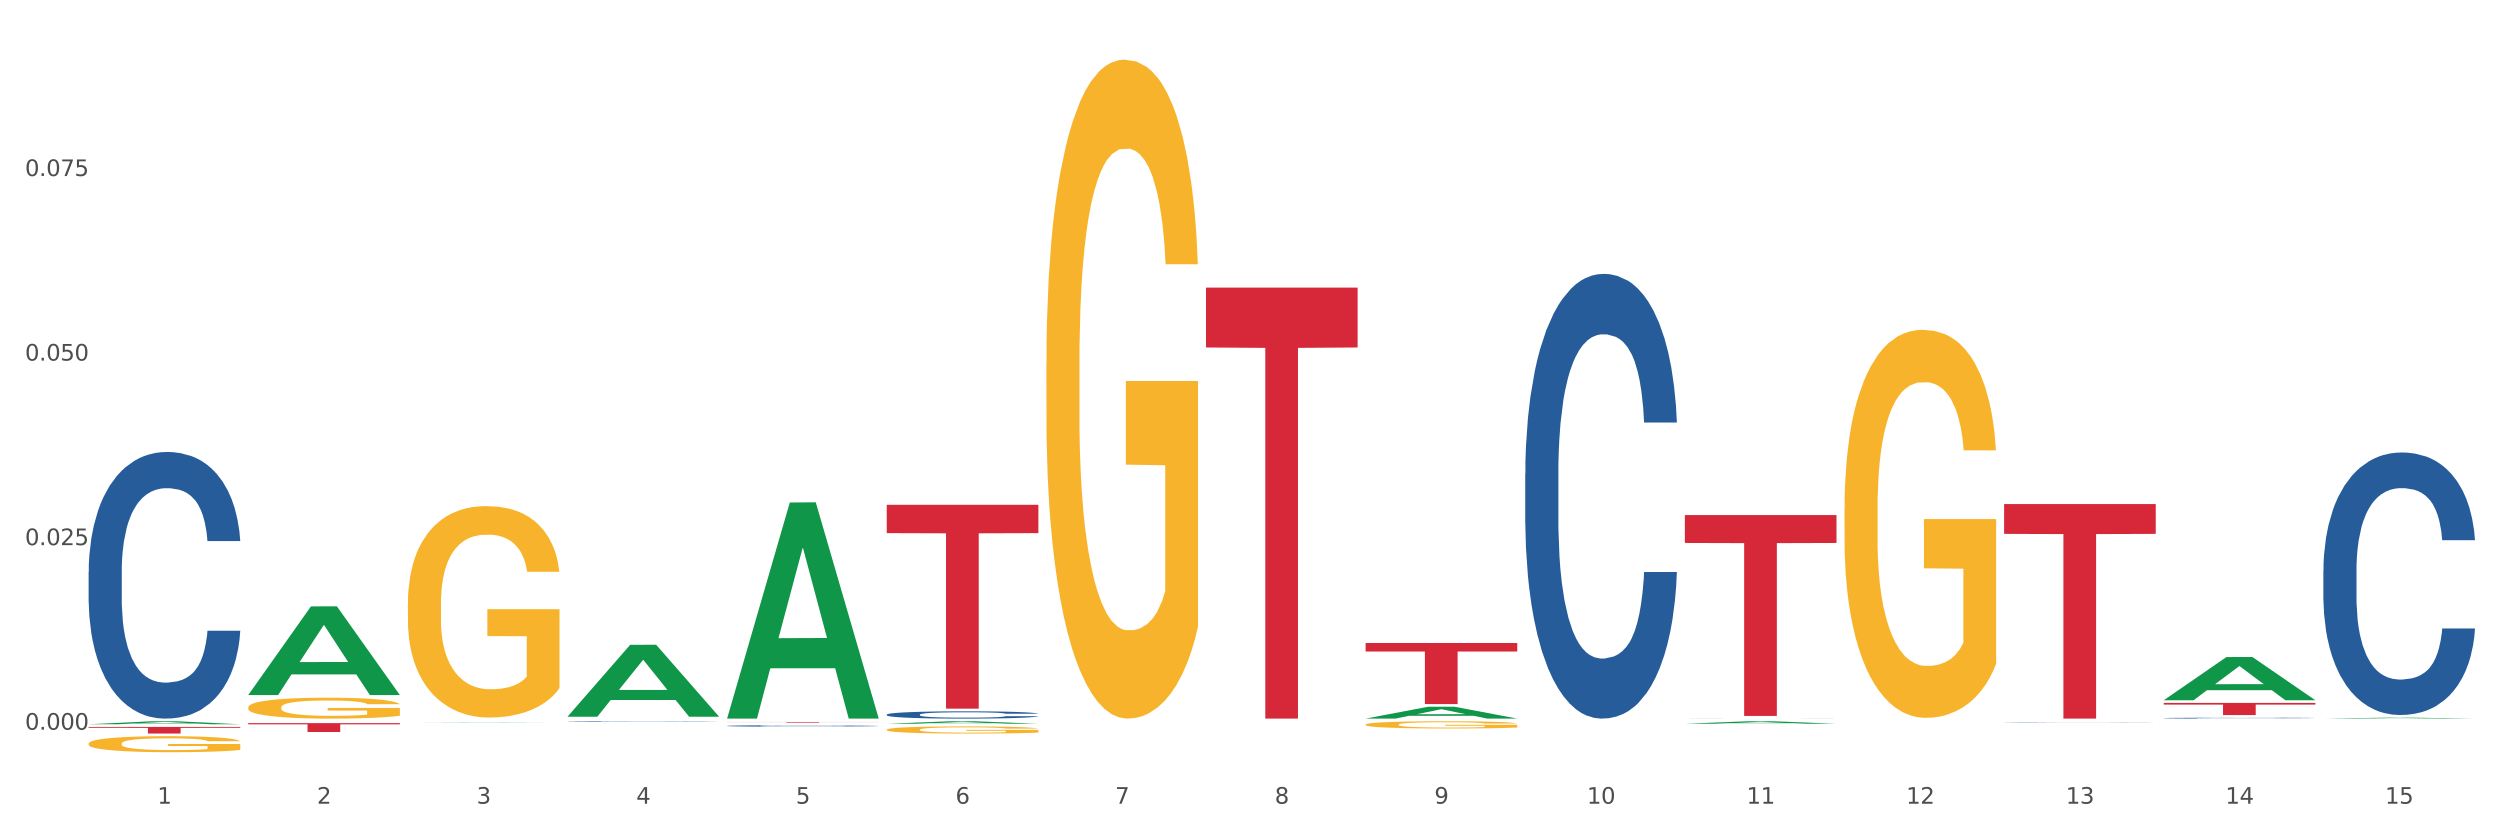 <?xml version="1.0" encoding="utf-8" standalone="no"?>
<!DOCTYPE svg PUBLIC "-//W3C//DTD SVG 1.1//EN"
  "http://www.w3.org/Graphics/SVG/1.1/DTD/svg11.dtd">
<svg xmlns:xlink="http://www.w3.org/1999/xlink" width="1080pt" height="360pt" viewBox="0 0 1080 360" xmlns="http://www.w3.org/2000/svg" version="1.1">
 <rect x="0" y="0" width="1080" height="360" fill="#333333" stroke="none"/>
 <defs>
  <style type="text/css">*{stroke-linejoin: round; stroke-linecap: butt}</style>
 </defs>
 <g id="figure_1">
  <g id="patch_1">
   <path d="M 0 360 
L 1080 360 
L 1080 0 
L 0 0 
z
" style="fill: #ffffff; stroke: #ffffff; stroke-linejoin: miter"/>
  </g>
  <g id="axes_1">
   <g id="matplotlib.axis_1">
    <g id="xtick_1">
     <g id="text_1">
      <!-- 1 -->
      <g style="fill: #4d4d4d" transform="translate(67.984 347.204) scale(0.096 -0.096)">
       <defs>
        <path id="DejaVuSans-31" d="M 794 531 
L 1825 531 
L 1825 4091 
L 703 3866 
L 703 4441 
L 1819 4666 
L 2450 4666 
L 2450 531 
L 3481 531 
L 3481 0 
L 794 0 
L 794 531 
z
" transform="scale(0.016)"/>
       </defs>
       <use xlink:href="#DejaVuSans-31"/>
      </g>
     </g>
    </g>
    <g id="xtick_2">
     <g id="text_2">
      <!-- 2 -->
      <g style="fill: #4d4d4d" transform="translate(136.942 347.204) scale(0.096 -0.096)">
       <defs>
        <path id="DejaVuSans-32" d="M 1228 531 
L 3431 531 
L 3431 0 
L 469 0 
L 469 531 
Q 828 903 1448 1529 
Q 2069 2156 2228 2338 
Q 2531 2678 2651 2914 
Q 2772 3150 2772 3378 
Q 2772 3750 2511 3984 
Q 2250 4219 1831 4219 
Q 1534 4219 1204 4116 
Q 875 4013 500 3803 
L 500 4441 
Q 881 4594 1212 4672 
Q 1544 4750 1819 4750 
Q 2544 4750 2975 4387 
Q 3406 4025 3406 3419 
Q 3406 3131 3298 2873 
Q 3191 2616 2906 2266 
Q 2828 2175 2409 1742 
Q 1991 1309 1228 531 
z
" transform="scale(0.016)"/>
       </defs>
       <use xlink:href="#DejaVuSans-32"/>
      </g>
     </g>
    </g>
    <g id="xtick_3">
     <g id="text_3">
      <!-- 3 -->
      <g style="fill: #4d4d4d" transform="translate(205.899 347.204) scale(0.096 -0.096)">
       <defs>
        <path id="DejaVuSans-33" d="M 2597 2516 
Q 3050 2419 3304 2112 
Q 3559 1806 3559 1356 
Q 3559 666 3084 287 
Q 2609 -91 1734 -91 
Q 1441 -91 1130 -33 
Q 819 25 488 141 
L 488 750 
Q 750 597 1062 519 
Q 1375 441 1716 441 
Q 2309 441 2620 675 
Q 2931 909 2931 1356 
Q 2931 1769 2642 2001 
Q 2353 2234 1838 2234 
L 1294 2234 
L 1294 2753 
L 1863 2753 
Q 2328 2753 2575 2939 
Q 2822 3125 2822 3475 
Q 2822 3834 2567 4026 
Q 2313 4219 1838 4219 
Q 1578 4219 1281 4162 
Q 984 4106 628 3988 
L 628 4550 
Q 988 4650 1302 4700 
Q 1616 4750 1894 4750 
Q 2613 4750 3031 4423 
Q 3450 4097 3450 3541 
Q 3450 3153 3228 2886 
Q 3006 2619 2597 2516 
z
" transform="scale(0.016)"/>
       </defs>
       <use xlink:href="#DejaVuSans-33"/>
      </g>
     </g>
    </g>
    <g id="xtick_4">
     <g id="text_4">
      <!-- 4 -->
      <g style="fill: #4d4d4d" transform="translate(274.857 347.204) scale(0.096 -0.096)">
       <defs>
        <path id="DejaVuSans-34" d="M 2419 4116 
L 825 1625 
L 2419 1625 
L 2419 4116 
z
M 2253 4666 
L 3047 4666 
L 3047 1625 
L 3713 1625 
L 3713 1100 
L 3047 1100 
L 3047 0 
L 2419 0 
L 2419 1100 
L 313 1100 
L 313 1709 
L 2253 4666 
z
" transform="scale(0.016)"/>
       </defs>
       <use xlink:href="#DejaVuSans-34"/>
      </g>
     </g>
    </g>
    <g id="xtick_5">
     <g id="text_5">
      <!-- 5 -->
      <g style="fill: #4d4d4d" transform="translate(343.815 347.204) scale(0.096 -0.096)">
       <defs>
        <path id="DejaVuSans-35" d="M 691 4666 
L 3169 4666 
L 3169 4134 
L 1269 4134 
L 1269 2991 
Q 1406 3038 1543 3061 
Q 1681 3084 1819 3084 
Q 2600 3084 3056 2656 
Q 3513 2228 3513 1497 
Q 3513 744 3044 326 
Q 2575 -91 1722 -91 
Q 1428 -91 1123 -41 
Q 819 9 494 109 
L 494 744 
Q 775 591 1075 516 
Q 1375 441 1709 441 
Q 2250 441 2565 725 
Q 2881 1009 2881 1497 
Q 2881 1984 2565 2268 
Q 2250 2553 1709 2553 
Q 1456 2553 1204 2497 
Q 953 2441 691 2322 
L 691 4666 
z
" transform="scale(0.016)"/>
       </defs>
       <use xlink:href="#DejaVuSans-35"/>
      </g>
     </g>
    </g>
    <g id="xtick_6">
     <g id="text_6">
      <!-- 6 -->
      <g style="fill: #4d4d4d" transform="translate(412.772 347.204) scale(0.096 -0.096)">
       <defs>
        <path id="DejaVuSans-36" d="M 2113 2584 
Q 1688 2584 1439 2293 
Q 1191 2003 1191 1497 
Q 1191 994 1439 701 
Q 1688 409 2113 409 
Q 2538 409 2786 701 
Q 3034 994 3034 1497 
Q 3034 2003 2786 2293 
Q 2538 2584 2113 2584 
z
M 3366 4563 
L 3366 3988 
Q 3128 4100 2886 4159 
Q 2644 4219 2406 4219 
Q 1781 4219 1451 3797 
Q 1122 3375 1075 2522 
Q 1259 2794 1537 2939 
Q 1816 3084 2150 3084 
Q 2853 3084 3261 2657 
Q 3669 2231 3669 1497 
Q 3669 778 3244 343 
Q 2819 -91 2113 -91 
Q 1303 -91 875 529 
Q 447 1150 447 2328 
Q 447 3434 972 4092 
Q 1497 4750 2381 4750 
Q 2619 4750 2861 4703 
Q 3103 4656 3366 4563 
z
" transform="scale(0.016)"/>
       </defs>
       <use xlink:href="#DejaVuSans-36"/>
      </g>
     </g>
    </g>
    <g id="xtick_7">
     <g id="text_7">
      <!-- 7 -->
      <g style="fill: #4d4d4d" transform="translate(481.73 347.204) scale(0.096 -0.096)">
       <defs>
        <path id="DejaVuSans-37" d="M 525 4666 
L 3525 4666 
L 3525 4397 
L 1831 0 
L 1172 0 
L 2766 4134 
L 525 4134 
L 525 4666 
z
" transform="scale(0.016)"/>
       </defs>
       <use xlink:href="#DejaVuSans-37"/>
      </g>
     </g>
    </g>
    <g id="xtick_8">
     <g id="text_8">
      <!-- 8 -->
      <g style="fill: #4d4d4d" transform="translate(550.688 347.204) scale(0.096 -0.096)">
       <defs>
        <path id="DejaVuSans-38" d="M 2034 2216 
Q 1584 2216 1326 1975 
Q 1069 1734 1069 1313 
Q 1069 891 1326 650 
Q 1584 409 2034 409 
Q 2484 409 2743 651 
Q 3003 894 3003 1313 
Q 3003 1734 2745 1975 
Q 2488 2216 2034 2216 
z
M 1403 2484 
Q 997 2584 770 2862 
Q 544 3141 544 3541 
Q 544 4100 942 4425 
Q 1341 4750 2034 4750 
Q 2731 4750 3128 4425 
Q 3525 4100 3525 3541 
Q 3525 3141 3298 2862 
Q 3072 2584 2669 2484 
Q 3125 2378 3379 2068 
Q 3634 1759 3634 1313 
Q 3634 634 3220 271 
Q 2806 -91 2034 -91 
Q 1263 -91 848 271 
Q 434 634 434 1313 
Q 434 1759 690 2068 
Q 947 2378 1403 2484 
z
M 1172 3481 
Q 1172 3119 1398 2916 
Q 1625 2713 2034 2713 
Q 2441 2713 2670 2916 
Q 2900 3119 2900 3481 
Q 2900 3844 2670 4047 
Q 2441 4250 2034 4250 
Q 1625 4250 1398 4047 
Q 1172 3844 1172 3481 
z
" transform="scale(0.016)"/>
       </defs>
       <use xlink:href="#DejaVuSans-38"/>
      </g>
     </g>
    </g>
    <g id="xtick_9">
     <g id="text_9">
      <!-- 9 -->
      <g style="fill: #4d4d4d" transform="translate(619.645 347.204) scale(0.096 -0.096)">
       <defs>
        <path id="DejaVuSans-39" d="M 703 97 
L 703 672 
Q 941 559 1184 500 
Q 1428 441 1663 441 
Q 2288 441 2617 861 
Q 2947 1281 2994 2138 
Q 2813 1869 2534 1725 
Q 2256 1581 1919 1581 
Q 1219 1581 811 2004 
Q 403 2428 403 3163 
Q 403 3881 828 4315 
Q 1253 4750 1959 4750 
Q 2769 4750 3195 4129 
Q 3622 3509 3622 2328 
Q 3622 1225 3098 567 
Q 2575 -91 1691 -91 
Q 1453 -91 1209 -44 
Q 966 3 703 97 
z
M 1959 2075 
Q 2384 2075 2632 2365 
Q 2881 2656 2881 3163 
Q 2881 3666 2632 3958 
Q 2384 4250 1959 4250 
Q 1534 4250 1286 3958 
Q 1038 3666 1038 3163 
Q 1038 2656 1286 2365 
Q 1534 2075 1959 2075 
z
" transform="scale(0.016)"/>
       </defs>
       <use xlink:href="#DejaVuSans-39"/>
      </g>
     </g>
    </g>
    <g id="xtick_10">
     <g id="text_10">
      <!-- 10 -->
      <g style="fill: #4d4d4d" transform="translate(685.549 347.204) scale(0.096 -0.096)">
       <defs>
        <path id="DejaVuSans-30" d="M 2034 4250 
Q 1547 4250 1301 3770 
Q 1056 3291 1056 2328 
Q 1056 1369 1301 889 
Q 1547 409 2034 409 
Q 2525 409 2770 889 
Q 3016 1369 3016 2328 
Q 3016 3291 2770 3770 
Q 2525 4250 2034 4250 
z
M 2034 4750 
Q 2819 4750 3233 4129 
Q 3647 3509 3647 2328 
Q 3647 1150 3233 529 
Q 2819 -91 2034 -91 
Q 1250 -91 836 529 
Q 422 1150 422 2328 
Q 422 3509 836 4129 
Q 1250 4750 2034 4750 
z
" transform="scale(0.016)"/>
       </defs>
       <use xlink:href="#DejaVuSans-31"/>
       <use xlink:href="#DejaVuSans-30" transform="translate(63.623 0)"/>
      </g>
     </g>
    </g>
    <g id="xtick_11">
     <g id="text_11">
      <!-- 11 -->
      <g style="fill: #4d4d4d" transform="translate(754.506 347.204) scale(0.096 -0.096)">
       <use xlink:href="#DejaVuSans-31"/>
       <use xlink:href="#DejaVuSans-31" transform="translate(63.623 0)"/>
      </g>
     </g>
    </g>
    <g id="xtick_12">
     <g id="text_12">
      <!-- 12 -->
      <g style="fill: #4d4d4d" transform="translate(823.464 347.204) scale(0.096 -0.096)">
       <use xlink:href="#DejaVuSans-31"/>
       <use xlink:href="#DejaVuSans-32" transform="translate(63.623 0)"/>
      </g>
     </g>
    </g>
    <g id="xtick_13">
     <g id="text_13">
      <!-- 13 -->
      <g style="fill: #4d4d4d" transform="translate(892.422 347.204) scale(0.096 -0.096)">
       <use xlink:href="#DejaVuSans-31"/>
       <use xlink:href="#DejaVuSans-33" transform="translate(63.623 0)"/>
      </g>
     </g>
    </g>
    <g id="xtick_14">
     <g id="text_14">
      <!-- 14 -->
      <g style="fill: #4d4d4d" transform="translate(961.379 347.204) scale(0.096 -0.096)">
       <use xlink:href="#DejaVuSans-31"/>
       <use xlink:href="#DejaVuSans-34" transform="translate(63.623 0)"/>
      </g>
     </g>
    </g>
    <g id="xtick_15">
     <g id="text_15">
      <!-- 15 -->
      <g style="fill: #4d4d4d" transform="translate(1030.337 347.204) scale(0.096 -0.096)">
       <use xlink:href="#DejaVuSans-31"/>
       <use xlink:href="#DejaVuSans-35" transform="translate(63.623 0)"/>
      </g>
     </g>
    </g>
    <g id="xtick_16"/>
    <g id="xtick_17"/>
    <g id="xtick_18"/>
    <g id="xtick_19"/>
    <g id="xtick_20"/>
    <g id="xtick_21"/>
    <g id="xtick_22"/>
    <g id="xtick_23"/>
    <g id="xtick_24"/>
    <g id="xtick_25"/>
    <g id="xtick_26"/>
    <g id="xtick_27"/>
    <g id="xtick_28"/>
    <g id="xtick_29"/>
   </g>
   <g id="matplotlib.axis_2">
    <g id="ytick_1">
     <g id="text_16">
      <!-- 0.000 -->
      <g style="fill: #4d4d4d" transform="translate(10.8 315.234) scale(0.096 -0.096)">
       <defs>
        <path id="DejaVuSans-2e" d="M 684 794 
L 1344 794 
L 1344 0 
L 684 0 
L 684 794 
z
" transform="scale(0.016)"/>
       </defs>
       <use xlink:href="#DejaVuSans-30"/>
       <use xlink:href="#DejaVuSans-2e" transform="translate(63.623 0)"/>
       <use xlink:href="#DejaVuSans-30" transform="translate(95.41 0)"/>
       <use xlink:href="#DejaVuSans-30" transform="translate(159.033 0)"/>
       <use xlink:href="#DejaVuSans-30" transform="translate(222.656 0)"/>
      </g>
     </g>
    </g>
    <g id="ytick_2">
     <g id="text_17">
      <!-- 0.025 -->
      <g style="fill: #4d4d4d" transform="translate(10.8 235.505) scale(0.096 -0.096)">
       <use xlink:href="#DejaVuSans-30"/>
       <use xlink:href="#DejaVuSans-2e" transform="translate(63.623 0)"/>
       <use xlink:href="#DejaVuSans-30" transform="translate(95.41 0)"/>
       <use xlink:href="#DejaVuSans-32" transform="translate(159.033 0)"/>
       <use xlink:href="#DejaVuSans-35" transform="translate(222.656 0)"/>
      </g>
     </g>
    </g>
    <g id="ytick_3">
     <g id="text_18">
      <!-- 0.050 -->
      <g style="fill: #4d4d4d" transform="translate(10.8 155.777) scale(0.096 -0.096)">
       <use xlink:href="#DejaVuSans-30"/>
       <use xlink:href="#DejaVuSans-2e" transform="translate(63.623 0)"/>
       <use xlink:href="#DejaVuSans-30" transform="translate(95.41 0)"/>
       <use xlink:href="#DejaVuSans-35" transform="translate(159.033 0)"/>
       <use xlink:href="#DejaVuSans-30" transform="translate(222.656 0)"/>
      </g>
     </g>
    </g>
    <g id="ytick_4">
     <g id="text_19">
      <!-- 0.075 -->
      <g style="fill: #4d4d4d" transform="translate(10.8 76.048) scale(0.096 -0.096)">
       <use xlink:href="#DejaVuSans-30"/>
       <use xlink:href="#DejaVuSans-2e" transform="translate(63.623 0)"/>
       <use xlink:href="#DejaVuSans-30" transform="translate(95.41 0)"/>
       <use xlink:href="#DejaVuSans-37" transform="translate(159.033 0)"/>
       <use xlink:href="#DejaVuSans-35" transform="translate(222.656 0)"/>
      </g>
     </g>
    </g>
    <g id="ytick_5"/>
    <g id="ytick_6"/>
    <g id="ytick_7"/>
    <g id="ytick_8"/>
   </g>
   <g id="PolyCollection_1">
    <path d="M 38.283 312.877 
L 38.351 312.876 
L 65.365 311.588 
L 76.576 311.586 
L 103.793 312.88 
L 90.826 312.88 
L 84.95 312.579 
L 57.058 312.579 
L 56.855 312.584 
L 51.182 312.88 
L 38.283 312.88 
L 38.283 312.877 
L 60.57 312.399 
L 81.438 312.398 
L 71.105 311.862 
L 70.97 311.86 
L 70.835 311.863 
L 60.502 312.398 
L 60.57 312.399 
L 38.283 312.877 
z
" clip-path="url(#pda059c89fc)" style="fill: #109648"/>
    <path d="M 865.775 217.758 
L 931.285 217.758 
L 931.285 230.638 
L 905.515 230.725 
L 905.515 310.443 
L 891.389 310.443 
L 891.389 230.725 
L 865.775 230.638 
L 865.775 217.845 
L 865.775 217.758 
z
" clip-path="url(#pda059c89fc)" style="fill: #d62839"/>
    <path d="M 727.86 222.499 
L 793.369 222.499 
L 793.369 234.557 
L 767.6 234.639 
L 767.6 309.269 
L 753.474 309.269 
L 753.474 234.639 
L 727.86 234.557 
L 727.86 222.581 
L 727.86 222.499 
z
" clip-path="url(#pda059c89fc)" style="fill: #d62839"/>
    <path d="M 589.944 277.786 
L 655.454 277.786 
L 655.454 281.45 
L 629.685 281.475 
L 629.685 304.152 
L 615.558 304.152 
L 615.558 281.475 
L 589.944 281.45 
L 589.944 277.811 
L 589.944 277.786 
z
" clip-path="url(#pda059c89fc)" style="fill: #d62839"/>
    <path d="M 520.987 124.235 
L 586.496 124.235 
L 586.496 150.111 
L 560.727 150.286 
L 560.727 310.443 
L 546.601 310.443 
L 546.601 150.286 
L 520.987 150.111 
L 520.987 124.409 
L 520.987 124.235 
z
" clip-path="url(#pda059c89fc)" style="fill: #d62839"/>
    <path d="M 383.071 218.07 
L 448.581 218.07 
L 448.581 230.309 
L 422.812 230.392 
L 422.812 306.144 
L 408.685 306.144 
L 408.685 230.392 
L 383.071 230.309 
L 383.071 218.152 
L 383.071 218.07 
z
" clip-path="url(#pda059c89fc)" style="fill: #d62839"/>
    <path d="M 314.114 311.892 
L 379.623 311.892 
L 379.623 311.93 
L 353.854 311.93 
L 353.854 312.167 
L 339.728 312.167 
L 339.728 311.93 
L 314.114 311.93 
L 314.114 311.892 
L 314.114 311.892 
z
" clip-path="url(#pda059c89fc)" style="fill: #d62839"/>
    <path d="M 107.241 312.384 
L 172.75 312.384 
L 172.75 312.918 
L 146.981 312.921 
L 146.981 316.222 
L 132.855 316.222 
L 132.855 312.921 
L 107.241 312.918 
L 107.241 312.388 
L 107.241 312.384 
z
" clip-path="url(#pda059c89fc)" style="fill: #d62839"/>
    <path d="M 38.283 314.023 
L 103.793 314.023 
L 103.793 314.422 
L 78.024 314.425 
L 78.024 316.894 
L 63.897 316.894 
L 63.897 314.425 
L 38.283 314.422 
L 38.283 314.026 
L 38.283 314.023 
z
" clip-path="url(#pda059c89fc)" style="fill: #d62839"/>
    <path d="M 1003.69 246.428 
L 1003.768 246.324 
L 1003.768 243.424 
L 1004 239.488 
L 1004.852 232.238 
L 1005.936 226.749 
L 1007.794 220.328 
L 1008.801 217.635 
L 1010.117 214.632 
L 1012.828 209.764 
L 1015.925 205.621 
L 1018.093 203.343 
L 1019.719 201.893 
L 1023.359 199.303 
L 1025.449 198.164 
L 1027.618 197.232 
L 1029.476 196.611 
L 1032.573 195.886 
L 1035.051 195.575 
L 1037.916 195.471 
L 1040.317 195.575 
L 1043.492 195.989 
L 1048.138 197.232 
L 1049.919 197.957 
L 1052.319 199.2 
L 1054.797 200.857 
L 1056.81 202.514 
L 1059.133 204.896 
L 1061.534 208.003 
L 1063.857 211.939 
L 1065.483 215.564 
L 1066.8 219.396 
L 1067.961 224.056 
L 1068.813 229.131 
L 1069.2 233.378 
L 1055.029 233.378 
L 1054.642 229.546 
L 1053.868 225.403 
L 1053.094 222.607 
L 1052.242 220.328 
L 1050.925 217.739 
L 1049.764 216.082 
L 1047.828 214.114 
L 1046.047 212.871 
L 1044.576 212.146 
L 1042.795 211.525 
L 1039 210.903 
L 1036.29 210.903 
L 1034.587 211.11 
L 1032.496 211.628 
L 1030.715 212.353 
L 1028.624 213.596 
L 1026.998 214.942 
L 1025.372 216.703 
L 1024.443 217.946 
L 1023.049 220.224 
L 1022.12 222.089 
L 1020.881 225.299 
L 1020.184 227.578 
L 1018.945 233.481 
L 1018.403 237.831 
L 1018.171 240.835 
L 1018.016 244.149 
L 1018.016 260.306 
L 1018.48 267.556 
L 1018.867 270.663 
L 1019.487 274.184 
L 1020.648 278.741 
L 1022.352 283.195 
L 1024.133 286.405 
L 1025.604 288.373 
L 1026.998 289.823 
L 1028.392 290.963 
L 1030.095 291.998 
L 1031.489 292.62 
L 1033.58 293.241 
L 1036.058 293.552 
L 1037.994 293.552 
L 1041.943 293.034 
L 1043.724 292.516 
L 1045.428 291.791 
L 1047.286 290.652 
L 1048.757 289.409 
L 1049.609 288.477 
L 1051.003 286.509 
L 1052.087 284.438 
L 1053.016 282.056 
L 1053.636 279.984 
L 1054.333 276.877 
L 1054.875 273.356 
L 1055.029 271.491 
L 1069.2 271.491 
L 1068.89 275.22 
L 1068.348 278.845 
L 1067.264 283.713 
L 1066.412 286.509 
L 1065.096 289.927 
L 1063.702 292.827 
L 1061.766 296.037 
L 1059.985 298.42 
L 1058.127 300.491 
L 1056.114 302.355 
L 1052.474 304.944 
L 1051.158 305.669 
L 1048.37 306.912 
L 1046.202 307.637 
L 1043.027 308.362 
L 1039.775 308.777 
L 1036.368 308.88 
L 1033.348 308.673 
L 1030.018 308.052 
L 1027.927 307.43 
L 1025.604 306.498 
L 1022.894 305.048 
L 1020.339 303.287 
L 1017.938 301.216 
L 1015.693 298.834 
L 1013.602 296.141 
L 1010.892 291.688 
L 1008.878 287.338 
L 1007.407 283.298 
L 1006.4 279.881 
L 1005.394 275.531 
L 1004.852 272.527 
L 1004 265.277 
L 1003.69 258.545 
L 1003.69 246.428 
z
" clip-path="url(#pda059c89fc)" style="fill: #255c99"/>
    <path d="M 934.733 310.226 
L 934.81 310.226 
L 934.81 310.216 
L 935.042 310.202 
L 935.894 310.177 
L 936.978 310.158 
L 938.837 310.135 
L 939.843 310.126 
L 941.16 310.115 
L 943.87 310.099 
L 946.967 310.084 
L 949.135 310.076 
L 950.762 310.071 
L 954.401 310.062 
L 956.492 310.058 
L 958.66 310.055 
L 960.518 310.053 
L 963.616 310.05 
L 966.094 310.049 
L 968.959 310.049 
L 971.359 310.049 
L 974.534 310.051 
L 979.18 310.055 
L 980.961 310.058 
L 983.362 310.062 
L 985.839 310.068 
L 987.853 310.073 
L 990.176 310.082 
L 992.576 310.092 
L 994.899 310.106 
L 996.525 310.119 
L 997.842 310.132 
L 999.003 310.148 
L 999.855 310.166 
L 1000.242 310.181 
L 986.072 310.181 
L 985.685 310.167 
L 984.91 310.153 
L 984.136 310.143 
L 983.284 310.135 
L 981.968 310.126 
L 980.806 310.121 
L 978.87 310.114 
L 977.089 310.109 
L 975.618 310.107 
L 973.837 310.105 
L 970.043 310.103 
L 967.333 310.103 
L 965.629 310.103 
L 963.538 310.105 
L 961.757 310.108 
L 959.667 310.112 
L 958.04 310.117 
L 956.414 310.123 
L 955.485 310.127 
L 954.091 310.135 
L 953.162 310.141 
L 951.923 310.153 
L 951.226 310.161 
L 949.987 310.181 
L 949.445 310.196 
L 949.213 310.207 
L 949.058 310.218 
L 949.058 310.274 
L 949.523 310.299 
L 949.91 310.31 
L 950.529 310.323 
L 951.691 310.338 
L 953.394 310.354 
L 955.175 310.365 
L 956.647 310.372 
L 958.04 310.377 
L 959.434 310.381 
L 961.138 310.384 
L 962.532 310.387 
L 964.622 310.389 
L 967.1 310.39 
L 969.036 310.39 
L 972.985 310.388 
L 974.766 310.386 
L 976.47 310.384 
L 978.328 310.38 
L 979.8 310.375 
L 980.651 310.372 
L 982.045 310.365 
L 983.129 310.358 
L 984.058 310.35 
L 984.678 310.343 
L 985.375 310.332 
L 985.917 310.32 
L 986.072 310.313 
L 1000.242 310.313 
L 999.933 310.326 
L 999.391 310.339 
L 998.306 310.356 
L 997.455 310.365 
L 996.138 310.377 
L 994.744 310.387 
L 992.809 310.398 
L 991.028 310.407 
L 989.169 310.414 
L 987.156 310.42 
L 983.516 310.429 
L 982.2 310.432 
L 979.412 310.436 
L 977.244 310.439 
L 974.069 310.441 
L 970.817 310.443 
L 967.41 310.443 
L 964.39 310.442 
L 961.06 310.44 
L 958.97 310.438 
L 956.647 310.435 
L 953.936 310.43 
L 951.381 310.424 
L 948.981 310.416 
L 946.735 310.408 
L 944.644 310.399 
L 941.934 310.383 
L 939.921 310.368 
L 938.449 310.354 
L 937.443 310.342 
L 936.436 310.327 
L 935.894 310.317 
L 935.042 310.292 
L 934.733 310.268 
L 934.733 310.226 
z
" clip-path="url(#pda059c89fc)" style="fill: #255c99"/>
    <path d="M 865.775 312.236 
L 865.852 312.236 
L 865.852 312.232 
L 866.085 312.227 
L 866.936 312.217 
L 868.021 312.21 
L 869.879 312.201 
L 870.886 312.198 
L 872.202 312.194 
L 874.912 312.187 
L 878.01 312.182 
L 880.178 312.179 
L 881.804 312.177 
L 885.443 312.173 
L 887.534 312.172 
L 889.702 312.171 
L 891.561 312.17 
L 894.658 312.169 
L 897.136 312.168 
L 900.001 312.168 
L 902.402 312.168 
L 905.576 312.169 
L 910.222 312.171 
L 912.003 312.172 
L 914.404 312.173 
L 916.882 312.175 
L 918.895 312.178 
L 921.218 312.181 
L 923.619 312.185 
L 925.942 312.19 
L 927.568 312.195 
L 928.884 312.2 
L 930.046 312.206 
L 930.898 312.213 
L 931.285 312.219 
L 917.114 312.219 
L 916.727 312.214 
L 915.953 312.208 
L 915.178 312.204 
L 914.326 312.201 
L 913.01 312.198 
L 911.849 312.196 
L 909.913 312.193 
L 908.132 312.191 
L 906.66 312.191 
L 904.879 312.19 
L 901.085 312.189 
L 898.375 312.189 
L 896.671 312.189 
L 894.581 312.19 
L 892.8 312.191 
L 890.709 312.192 
L 889.083 312.194 
L 887.457 312.197 
L 886.527 312.198 
L 885.134 312.201 
L 884.204 312.204 
L 882.965 312.208 
L 882.269 312.211 
L 881.03 312.219 
L 880.488 312.225 
L 880.255 312.229 
L 880.1 312.233 
L 880.1 312.255 
L 880.565 312.264 
L 880.952 312.269 
L 881.572 312.273 
L 882.733 312.279 
L 884.437 312.285 
L 886.218 312.29 
L 887.689 312.292 
L 889.083 312.294 
L 890.477 312.296 
L 892.18 312.297 
L 893.574 312.298 
L 895.665 312.299 
L 898.143 312.299 
L 900.078 312.299 
L 904.028 312.298 
L 905.809 312.298 
L 907.512 312.297 
L 909.371 312.295 
L 910.842 312.294 
L 911.694 312.292 
L 913.088 312.29 
L 914.172 312.287 
L 915.101 312.284 
L 915.72 312.281 
L 916.417 312.277 
L 916.959 312.272 
L 917.114 312.27 
L 931.285 312.27 
L 930.975 312.275 
L 930.433 312.279 
L 929.349 312.286 
L 928.497 312.29 
L 927.181 312.294 
L 925.787 312.298 
L 923.851 312.302 
L 922.07 312.306 
L 920.212 312.308 
L 918.198 312.311 
L 914.559 312.314 
L 913.242 312.315 
L 910.455 312.317 
L 908.287 312.318 
L 905.112 312.319 
L 901.859 312.319 
L 898.452 312.32 
L 895.432 312.319 
L 892.103 312.318 
L 890.012 312.318 
L 887.689 312.316 
L 884.979 312.314 
L 882.423 312.312 
L 880.023 312.309 
L 877.777 312.306 
L 875.687 312.303 
L 872.976 312.297 
L 870.963 312.291 
L 869.492 312.285 
L 868.485 312.281 
L 867.478 312.275 
L 866.936 312.271 
L 866.085 312.261 
L 865.775 312.252 
L 865.775 312.236 
z
" clip-path="url(#pda059c89fc)" style="fill: #255c99"/>
    <path d="M 727.86 310.426 
L 727.937 310.426 
L 727.937 310.426 
L 728.169 310.425 
L 729.021 310.423 
L 730.105 310.421 
L 731.964 310.419 
L 732.97 310.419 
L 734.287 310.418 
L 736.997 310.417 
L 740.094 310.415 
L 742.262 310.415 
L 743.889 310.414 
L 747.528 310.414 
L 749.619 310.413 
L 751.787 310.413 
L 753.645 310.413 
L 756.743 310.413 
L 759.221 310.413 
L 762.086 310.413 
L 764.486 310.413 
L 767.661 310.413 
L 772.307 310.413 
L 774.088 310.413 
L 776.489 310.414 
L 778.967 310.414 
L 780.98 310.415 
L 783.303 310.415 
L 785.703 310.416 
L 788.026 310.417 
L 789.652 310.418 
L 790.969 310.419 
L 792.13 310.42 
L 792.982 310.422 
L 793.369 310.423 
L 779.199 310.423 
L 778.812 310.422 
L 778.037 310.421 
L 777.263 310.42 
L 776.411 310.419 
L 775.095 310.419 
L 773.933 310.418 
L 771.997 310.418 
L 770.216 310.417 
L 768.745 310.417 
L 766.964 310.417 
L 763.17 310.417 
L 760.46 310.417 
L 758.756 310.417 
L 756.665 310.417 
L 754.884 310.417 
L 752.794 310.418 
L 751.167 310.418 
L 749.541 310.418 
L 748.612 310.419 
L 747.218 310.419 
L 746.289 310.42 
L 745.05 310.421 
L 744.353 310.421 
L 743.114 310.423 
L 742.572 310.424 
L 742.34 310.425 
L 742.185 310.426 
L 742.185 310.43 
L 742.65 310.432 
L 743.037 310.433 
L 743.656 310.434 
L 744.818 310.435 
L 746.521 310.436 
L 748.302 310.437 
L 749.774 310.438 
L 751.167 310.438 
L 752.561 310.438 
L 754.265 310.439 
L 755.659 310.439 
L 757.749 310.439 
L 760.227 310.439 
L 762.163 310.439 
L 766.112 310.439 
L 767.893 310.439 
L 769.597 310.439 
L 771.455 310.438 
L 772.927 310.438 
L 773.778 310.438 
L 775.172 310.437 
L 776.256 310.437 
L 777.186 310.436 
L 777.805 310.435 
L 778.502 310.435 
L 779.044 310.434 
L 779.199 310.433 
L 793.369 310.433 
L 793.06 310.434 
L 792.518 310.435 
L 791.433 310.436 
L 790.582 310.437 
L 789.265 310.438 
L 787.871 310.439 
L 785.936 310.44 
L 784.155 310.44 
L 782.296 310.441 
L 780.283 310.441 
L 776.643 310.442 
L 775.327 310.442 
L 772.539 310.443 
L 770.371 310.443 
L 767.196 310.443 
L 763.944 310.443 
L 760.537 310.443 
L 757.517 310.443 
L 754.187 310.443 
L 752.097 310.443 
L 749.774 310.443 
L 747.063 310.442 
L 744.508 310.442 
L 742.108 310.441 
L 739.862 310.44 
L 737.771 310.44 
L 735.061 310.439 
L 733.048 310.437 
L 731.576 310.436 
L 730.57 310.435 
L 729.563 310.434 
L 729.021 310.433 
L 728.169 310.431 
L 727.86 310.43 
L 727.86 310.426 
z
" clip-path="url(#pda059c89fc)" style="fill: #255c99"/>
    <path d="M 658.902 204.64 
L 658.979 204.464 
L 658.979 199.552 
L 659.212 192.884 
L 660.063 180.602 
L 661.148 171.302 
L 663.006 160.424 
L 664.013 155.862 
L 665.329 150.773 
L 668.039 142.527 
L 671.137 135.508 
L 673.305 131.648 
L 674.931 129.192 
L 678.57 124.805 
L 680.661 122.875 
L 682.829 121.296 
L 684.688 120.243 
L 687.785 119.015 
L 690.263 118.488 
L 693.128 118.313 
L 695.529 118.488 
L 698.703 119.19 
L 703.349 121.296 
L 705.13 122.524 
L 707.531 124.63 
L 710.009 127.437 
L 712.022 130.244 
L 714.345 134.28 
L 716.746 139.544 
L 719.069 146.211 
L 720.695 152.352 
L 722.011 158.845 
L 723.173 166.74 
L 724.025 175.338 
L 724.412 182.532 
L 710.241 182.532 
L 709.854 176.04 
L 709.08 169.021 
L 708.305 164.284 
L 707.454 160.424 
L 706.137 156.037 
L 704.976 153.23 
L 703.04 149.896 
L 701.259 147.79 
L 699.787 146.562 
L 698.006 145.509 
L 694.212 144.457 
L 691.502 144.457 
L 689.798 144.808 
L 687.708 145.685 
L 685.927 146.913 
L 683.836 149.019 
L 682.21 151.3 
L 680.584 154.283 
L 679.654 156.388 
L 678.261 160.248 
L 677.331 163.407 
L 676.092 168.846 
L 675.396 172.706 
L 674.157 182.707 
L 673.615 190.077 
L 673.382 195.165 
L 673.227 200.78 
L 673.227 228.152 
L 673.692 240.434 
L 674.079 245.698 
L 674.699 251.664 
L 675.86 259.384 
L 677.564 266.929 
L 679.345 272.368 
L 680.816 275.702 
L 682.21 278.158 
L 683.604 280.088 
L 685.307 281.843 
L 686.701 282.896 
L 688.792 283.948 
L 691.27 284.475 
L 693.206 284.475 
L 697.155 283.598 
L 698.936 282.72 
L 700.639 281.492 
L 702.498 279.562 
L 703.969 277.456 
L 704.821 275.877 
L 706.215 272.543 
L 707.299 269.034 
L 708.228 264.999 
L 708.847 261.489 
L 709.544 256.226 
L 710.086 250.26 
L 710.241 247.102 
L 724.412 247.102 
L 724.102 253.418 
L 723.56 259.559 
L 722.476 267.806 
L 721.624 272.543 
L 720.308 278.334 
L 718.914 283.247 
L 716.978 288.686 
L 715.197 292.722 
L 713.339 296.231 
L 711.325 299.389 
L 707.686 303.776 
L 706.369 305.004 
L 703.582 307.109 
L 701.414 308.338 
L 698.239 309.566 
L 694.987 310.268 
L 691.579 310.443 
L 688.559 310.092 
L 685.23 309.039 
L 683.139 307.987 
L 680.816 306.408 
L 678.106 303.951 
L 675.55 300.968 
L 673.15 297.459 
L 670.904 293.423 
L 668.814 288.861 
L 666.103 281.317 
L 664.09 273.947 
L 662.619 267.104 
L 661.612 261.314 
L 660.605 253.945 
L 660.063 248.856 
L 659.212 236.574 
L 658.902 225.169 
L 658.902 204.64 
z
" clip-path="url(#pda059c89fc)" style="fill: #255c99"/>
    <path d="M 383.071 308.705 
L 383.149 308.702 
L 383.149 308.622 
L 383.381 308.512 
L 384.233 308.311 
L 385.317 308.158 
L 387.175 307.979 
L 388.182 307.904 
L 389.498 307.821 
L 392.209 307.685 
L 395.306 307.57 
L 397.474 307.507 
L 399.1 307.466 
L 402.74 307.394 
L 404.83 307.362 
L 406.999 307.336 
L 408.857 307.319 
L 411.954 307.299 
L 414.432 307.29 
L 417.297 307.287 
L 419.698 307.29 
L 422.873 307.302 
L 427.519 307.336 
L 429.3 307.357 
L 431.7 307.391 
L 434.178 307.437 
L 436.192 307.483 
L 438.515 307.55 
L 440.915 307.636 
L 443.238 307.746 
L 444.864 307.847 
L 446.181 307.953 
L 447.342 308.083 
L 448.194 308.224 
L 448.581 308.342 
L 434.411 308.342 
L 434.023 308.236 
L 433.249 308.12 
L 432.475 308.043 
L 431.623 307.979 
L 430.306 307.907 
L 429.145 307.861 
L 427.209 307.806 
L 425.428 307.772 
L 423.957 307.751 
L 422.176 307.734 
L 418.382 307.717 
L 415.671 307.717 
L 413.968 307.723 
L 411.877 307.737 
L 410.096 307.757 
L 408.005 307.792 
L 406.379 307.829 
L 404.753 307.878 
L 403.824 307.913 
L 402.43 307.976 
L 401.501 308.028 
L 400.262 308.117 
L 399.565 308.181 
L 398.326 308.345 
L 397.784 308.466 
L 397.552 308.55 
L 397.397 308.642 
L 397.397 309.092 
L 397.861 309.293 
L 398.248 309.38 
L 398.868 309.478 
L 400.029 309.605 
L 401.733 309.728 
L 403.514 309.818 
L 404.985 309.873 
L 406.379 309.913 
L 407.773 309.945 
L 409.477 309.973 
L 410.87 309.991 
L 412.961 310.008 
L 415.439 310.017 
L 417.375 310.017 
L 421.324 310.002 
L 423.105 309.988 
L 424.809 309.968 
L 426.667 309.936 
L 428.138 309.901 
L 428.99 309.875 
L 430.384 309.821 
L 431.468 309.763 
L 432.397 309.697 
L 433.017 309.639 
L 433.714 309.553 
L 434.256 309.455 
L 434.411 309.403 
L 448.581 309.403 
L 448.271 309.507 
L 447.729 309.607 
L 446.645 309.743 
L 445.793 309.821 
L 444.477 309.916 
L 443.083 309.996 
L 441.147 310.086 
L 439.366 310.152 
L 437.508 310.21 
L 435.495 310.262 
L 431.855 310.334 
L 430.539 310.354 
L 427.751 310.388 
L 425.583 310.409 
L 422.408 310.429 
L 419.156 310.44 
L 415.749 310.443 
L 412.729 310.437 
L 409.399 310.42 
L 407.308 310.403 
L 404.985 310.377 
L 402.275 310.337 
L 399.72 310.288 
L 397.319 310.23 
L 395.074 310.164 
L 392.983 310.089 
L 390.273 309.965 
L 388.259 309.844 
L 386.788 309.731 
L 385.782 309.636 
L 384.775 309.515 
L 384.233 309.432 
L 383.381 309.23 
L 383.071 309.043 
L 383.071 308.705 
z
" clip-path="url(#pda059c89fc)" style="fill: #255c99"/>
    <path d="M 314.114 313.586 
L 314.191 313.585 
L 314.191 313.57 
L 314.423 313.548 
L 315.275 313.509 
L 316.359 313.479 
L 318.218 313.445 
L 319.224 313.43 
L 320.541 313.414 
L 323.251 313.387 
L 326.348 313.365 
L 328.516 313.353 
L 330.143 313.345 
L 333.782 313.331 
L 335.873 313.325 
L 338.041 313.32 
L 339.899 313.316 
L 342.997 313.312 
L 345.475 313.311 
L 348.34 313.31 
L 350.74 313.311 
L 353.915 313.313 
L 358.561 313.32 
L 360.342 313.324 
L 362.743 313.33 
L 365.221 313.339 
L 367.234 313.348 
L 369.557 313.361 
L 371.957 313.378 
L 374.28 313.399 
L 375.907 313.419 
L 377.223 313.44 
L 378.384 313.465 
L 379.236 313.492 
L 379.623 313.515 
L 365.453 313.515 
L 365.066 313.495 
L 364.291 313.472 
L 363.517 313.457 
L 362.665 313.445 
L 361.349 313.431 
L 360.187 313.422 
L 358.251 313.411 
L 356.47 313.404 
L 354.999 313.4 
L 353.218 313.397 
L 349.424 313.394 
L 346.714 313.394 
L 345.01 313.395 
L 342.919 313.398 
L 341.138 313.401 
L 339.048 313.408 
L 337.421 313.416 
L 335.795 313.425 
L 334.866 313.432 
L 333.472 313.444 
L 332.543 313.454 
L 331.304 313.472 
L 330.607 313.484 
L 329.368 313.516 
L 328.826 313.539 
L 328.594 313.556 
L 328.439 313.574 
L 328.439 313.661 
L 328.904 313.7 
L 329.291 313.717 
L 329.91 313.736 
L 331.072 313.761 
L 332.775 313.785 
L 334.556 313.803 
L 336.028 313.813 
L 337.421 313.821 
L 338.815 313.827 
L 340.519 313.833 
L 341.913 313.836 
L 344.003 313.84 
L 346.481 313.841 
L 348.417 313.841 
L 352.366 313.838 
L 354.147 313.836 
L 355.851 313.832 
L 357.709 313.826 
L 359.181 313.819 
L 360.032 313.814 
L 361.426 313.803 
L 362.51 313.792 
L 363.44 313.779 
L 364.059 313.768 
L 364.756 313.751 
L 365.298 313.732 
L 365.453 313.722 
L 379.623 313.722 
L 379.314 313.742 
L 378.772 313.762 
L 377.688 313.788 
L 376.836 313.803 
L 375.519 313.822 
L 374.126 313.837 
L 372.19 313.855 
L 370.409 313.868 
L 368.55 313.879 
L 366.537 313.889 
L 362.898 313.903 
L 361.581 313.907 
L 358.793 313.914 
L 356.625 313.918 
L 353.45 313.922 
L 350.198 313.924 
L 346.791 313.924 
L 343.771 313.923 
L 340.441 313.92 
L 338.351 313.916 
L 336.028 313.911 
L 333.317 313.904 
L 330.762 313.894 
L 328.362 313.883 
L 326.116 313.87 
L 324.025 313.855 
L 321.315 313.831 
L 319.302 313.808 
L 317.831 313.786 
L 316.824 313.767 
L 315.817 313.744 
L 315.275 313.727 
L 314.423 313.688 
L 314.114 313.652 
L 314.114 313.586 
z
" clip-path="url(#pda059c89fc)" style="fill: #255c99"/>
    <path d="M 934.733 303.658 
L 1000.242 303.658 
L 1000.242 304.387 
L 974.473 304.392 
L 974.473 308.906 
L 960.347 308.906 
L 960.347 304.392 
L 934.733 304.387 
L 934.733 303.663 
L 934.733 303.658 
z
" clip-path="url(#pda059c89fc)" style="fill: #d62839"/>
    <path d="M 245.156 311.713 
L 245.233 311.713 
L 245.233 311.706 
L 245.466 311.696 
L 246.317 311.678 
L 247.402 311.664 
L 249.26 311.648 
L 250.267 311.642 
L 251.583 311.634 
L 254.293 311.622 
L 257.391 311.612 
L 259.559 311.606 
L 261.185 311.602 
L 264.824 311.596 
L 266.915 311.593 
L 269.083 311.591 
L 270.942 311.589 
L 274.039 311.587 
L 276.517 311.587 
L 279.382 311.586 
L 281.783 311.587 
L 284.957 311.588 
L 289.604 311.591 
L 291.385 311.593 
L 293.785 311.596 
L 296.263 311.6 
L 298.276 311.604 
L 300.599 311.61 
L 303 311.618 
L 305.323 311.627 
L 306.949 311.637 
L 308.265 311.646 
L 309.427 311.658 
L 310.279 311.67 
L 310.666 311.681 
L 296.495 311.681 
L 296.108 311.671 
L 295.334 311.661 
L 294.559 311.654 
L 293.708 311.648 
L 292.391 311.642 
L 291.23 311.638 
L 289.294 311.633 
L 287.513 311.63 
L 286.042 311.628 
L 284.261 311.626 
L 280.466 311.625 
L 277.756 311.625 
L 276.052 311.625 
L 273.962 311.627 
L 272.181 311.629 
L 270.09 311.632 
L 268.464 311.635 
L 266.838 311.639 
L 265.908 311.642 
L 264.515 311.648 
L 263.585 311.653 
L 262.346 311.661 
L 261.65 311.666 
L 260.411 311.681 
L 259.869 311.692 
L 259.636 311.699 
L 259.481 311.708 
L 259.481 311.748 
L 259.946 311.766 
L 260.333 311.774 
L 260.953 311.783 
L 262.114 311.794 
L 263.818 311.805 
L 265.599 311.813 
L 267.07 311.818 
L 268.464 311.822 
L 269.858 311.824 
L 271.561 311.827 
L 272.955 311.829 
L 275.046 311.83 
L 277.524 311.831 
L 279.46 311.831 
L 283.409 311.83 
L 285.19 311.828 
L 286.893 311.826 
L 288.752 311.824 
L 290.223 311.821 
L 291.075 311.818 
L 292.469 311.813 
L 293.553 311.808 
L 294.482 311.802 
L 295.101 311.797 
L 295.798 311.789 
L 296.34 311.781 
L 296.495 311.776 
L 310.666 311.776 
L 310.356 311.785 
L 309.814 311.794 
L 308.73 311.806 
L 307.878 311.813 
L 306.562 311.822 
L 305.168 311.829 
L 303.232 311.837 
L 301.451 311.843 
L 299.593 311.848 
L 297.579 311.853 
L 293.94 311.859 
L 292.623 311.861 
L 289.836 311.864 
L 287.668 311.866 
L 284.493 311.868 
L 281.241 311.869 
L 277.833 311.869 
L 274.813 311.869 
L 271.484 311.867 
L 269.393 311.865 
L 267.07 311.863 
L 264.36 311.86 
L 261.804 311.855 
L 259.404 311.85 
L 257.158 311.844 
L 255.068 311.837 
L 252.357 311.826 
L 250.344 311.815 
L 248.873 311.805 
L 247.866 311.797 
L 246.86 311.786 
L 246.317 311.778 
L 245.466 311.76 
L 245.156 311.744 
L 245.156 311.713 
z
" clip-path="url(#pda059c89fc)" style="fill: #255c99"/>
    <path d="M 38.283 247.007 
L 38.36 246.902 
L 38.36 243.956 
L 38.593 239.958 
L 39.445 232.594 
L 40.529 227.019 
L 42.387 220.496 
L 43.394 217.761 
L 44.71 214.71 
L 47.42 209.766 
L 50.518 205.558 
L 52.686 203.243 
L 54.312 201.77 
L 57.951 199.14 
L 60.042 197.983 
L 62.21 197.036 
L 64.069 196.405 
L 67.166 195.669 
L 69.644 195.353 
L 72.509 195.248 
L 74.91 195.353 
L 78.084 195.774 
L 82.731 197.036 
L 84.512 197.773 
L 86.912 199.035 
L 89.39 200.718 
L 91.403 202.402 
L 93.726 204.821 
L 96.127 207.977 
L 98.45 211.975 
L 100.076 215.657 
L 101.392 219.549 
L 102.554 224.283 
L 103.406 229.438 
L 103.793 233.752 
L 89.622 233.752 
L 89.235 229.859 
L 88.461 225.651 
L 87.686 222.811 
L 86.835 220.496 
L 85.518 217.866 
L 84.357 216.183 
L 82.421 214.184 
L 80.64 212.922 
L 79.169 212.185 
L 77.388 211.554 
L 73.593 210.923 
L 70.883 210.923 
L 69.179 211.133 
L 67.089 211.659 
L 65.308 212.396 
L 63.217 213.658 
L 61.591 215.026 
L 59.965 216.814 
L 59.036 218.077 
L 57.642 220.391 
L 56.712 222.285 
L 55.474 225.546 
L 54.777 227.86 
L 53.538 233.857 
L 52.996 238.275 
L 52.763 241.326 
L 52.608 244.692 
L 52.608 261.104 
L 53.073 268.468 
L 53.46 271.624 
L 54.08 275.201 
L 55.241 279.83 
L 56.945 284.353 
L 58.726 287.614 
L 60.197 289.613 
L 61.591 291.086 
L 62.985 292.243 
L 64.688 293.295 
L 66.082 293.927 
L 68.173 294.558 
L 70.651 294.873 
L 72.587 294.873 
L 76.536 294.347 
L 78.317 293.821 
L 80.02 293.085 
L 81.879 291.928 
L 83.35 290.665 
L 84.202 289.719 
L 85.596 287.72 
L 86.68 285.616 
L 87.609 283.196 
L 88.228 281.092 
L 88.925 277.936 
L 89.467 274.359 
L 89.622 272.466 
L 103.793 272.466 
L 103.483 276.253 
L 102.941 279.935 
L 101.857 284.879 
L 101.005 287.72 
L 99.689 291.191 
L 98.295 294.137 
L 96.359 297.398 
L 94.578 299.818 
L 92.72 301.922 
L 90.706 303.815 
L 87.067 306.445 
L 85.75 307.182 
L 82.963 308.444 
L 80.795 309.181 
L 77.62 309.917 
L 74.368 310.338 
L 70.96 310.443 
L 67.94 310.233 
L 64.611 309.602 
L 62.52 308.97 
L 60.197 308.024 
L 57.487 306.551 
L 54.931 304.762 
L 52.531 302.658 
L 50.285 300.239 
L 48.195 297.503 
L 45.484 292.98 
L 43.471 288.561 
L 42 284.458 
L 40.993 280.987 
L 39.987 276.568 
L 39.445 273.518 
L 38.593 266.153 
L 38.283 259.315 
L 38.283 247.007 
z
" clip-path="url(#pda059c89fc)" style="fill: #255c99"/>
    <path d="M 107.241 305.585 
L 107.318 305.577 
L 107.318 305.28 
L 107.473 305.025 
L 108.246 304.406 
L 109.406 303.895 
L 110.257 303.622 
L 111.108 303.4 
L 112.113 303.177 
L 113.351 302.946 
L 115.594 302.608 
L 116.986 302.435 
L 118.687 302.253 
L 121.781 301.989 
L 124.024 301.841 
L 126.344 301.717 
L 130.134 301.569 
L 132.609 301.503 
L 135.239 301.453 
L 138.41 301.42 
L 140.808 301.412 
L 146.067 301.437 
L 150.553 301.511 
L 152.719 301.569 
L 155.503 301.668 
L 156.972 301.734 
L 159.37 301.866 
L 161.845 302.039 
L 163.547 302.187 
L 166.099 302.468 
L 168.032 302.748 
L 169.811 303.095 
L 170.74 303.334 
L 171.436 303.556 
L 172.054 303.812 
L 172.673 304.216 
L 158.751 304.216 
L 158.21 303.928 
L 157.359 303.655 
L 156.122 303.392 
L 155.039 303.227 
L 153.183 303.02 
L 151.481 302.888 
L 149.702 302.789 
L 147.537 302.707 
L 145.835 302.666 
L 143.437 302.633 
L 138.719 302.641 
L 135.548 302.707 
L 133.383 302.789 
L 131.991 302.864 
L 130.753 302.946 
L 129.361 303.062 
L 127.737 303.235 
L 126.576 303.392 
L 125.416 303.589 
L 124.488 303.787 
L 123.637 304.018 
L 122.941 304.266 
L 122.4 304.521 
L 121.936 304.835 
L 121.549 305.354 
L 121.549 306.484 
L 121.704 306.74 
L 122.091 307.078 
L 122.555 307.334 
L 123.328 307.639 
L 124.024 307.845 
L 125.339 308.142 
L 126.809 308.39 
L 127.969 308.546 
L 129.129 308.678 
L 131.14 308.86 
L 133.383 309.008 
L 135.316 309.099 
L 137.946 309.181 
L 139.725 309.214 
L 141.272 309.231 
L 145.062 309.231 
L 147.769 309.206 
L 150.785 309.148 
L 153.105 309.074 
L 155.039 308.983 
L 157.204 308.835 
L 158.597 308.695 
L 158.597 306.971 
L 141.581 306.963 
L 141.581 305.816 
L 172.75 305.816 
L 172.75 309.181 
L 171.436 309.354 
L 169.966 309.511 
L 168.419 309.651 
L 166.099 309.825 
L 163.315 309.99 
L 160.84 310.105 
L 158.21 310.204 
L 155.116 310.295 
L 151.094 310.377 
L 148.619 310.41 
L 145.526 310.435 
L 141.89 310.443 
L 138.719 310.427 
L 135.626 310.385 
L 132.377 310.311 
L 129.206 310.204 
L 126.809 310.097 
L 124.411 309.965 
L 121.859 309.792 
L 119.848 309.627 
L 118.301 309.478 
L 116.599 309.288 
L 114.743 309.041 
L 113.351 308.818 
L 112.113 308.587 
L 110.798 308.291 
L 109.87 308.035 
L 108.942 307.713 
L 108.401 307.474 
L 107.782 307.103 
L 107.318 306.583 
L 107.241 305.585 
z
" clip-path="url(#pda059c89fc)" style="fill: #f7b32b"/>
    <path d="M 107.241 300.197 
L 107.308 300.161 
L 134.323 261.962 
L 145.533 261.926 
L 172.75 300.269 
L 159.784 300.269 
L 153.908 291.34 
L 126.016 291.34 
L 125.813 291.484 
L 120.14 300.269 
L 107.241 300.269 
L 107.241 300.197 
L 129.527 286.012 
L 150.396 285.976 
L 140.063 270.098 
L 139.928 270.026 
L 139.793 270.134 
L 129.46 285.976 
L 129.527 286.012 
L 107.241 300.197 
z
" clip-path="url(#pda059c89fc)" style="fill: #109648"/>
    <path d="M 176.198 312.172 
L 176.266 312.172 
L 203.28 312.075 
L 214.491 312.075 
L 241.708 312.172 
L 228.741 312.172 
L 222.866 312.15 
L 194.973 312.15 
L 194.771 312.15 
L 189.098 312.172 
L 176.198 312.172 
L 176.198 312.172 
L 198.485 312.136 
L 219.354 312.136 
L 209.021 312.095 
L 208.886 312.095 
L 208.751 312.096 
L 198.418 312.136 
L 198.485 312.136 
L 176.198 312.172 
z
" clip-path="url(#pda059c89fc)" style="fill: #109648"/>
    <path d="M 245.156 309.57 
L 245.224 309.541 
L 272.238 278.555 
L 283.449 278.526 
L 310.666 309.628 
L 297.699 309.628 
L 291.823 302.386 
L 263.931 302.386 
L 263.728 302.502 
L 258.055 309.628 
L 245.156 309.628 
L 245.156 309.57 
L 267.443 298.063 
L 288.311 298.034 
L 277.978 285.155 
L 277.843 285.097 
L 277.708 285.184 
L 267.375 298.034 
L 267.443 298.063 
L 245.156 309.57 
z
" clip-path="url(#pda059c89fc)" style="fill: #109648"/>
    <path d="M 314.114 310.268 
L 314.181 310.18 
L 341.196 217.077 
L 352.406 216.989 
L 379.623 310.443 
L 366.657 310.443 
L 360.781 288.681 
L 332.889 288.681 
L 332.686 289.032 
L 327.013 310.443 
L 314.114 310.443 
L 314.114 310.268 
L 336.4 275.694 
L 357.269 275.606 
L 346.936 236.909 
L 346.801 236.733 
L 346.666 236.996 
L 336.333 275.606 
L 336.4 275.694 
L 314.114 310.268 
z
" clip-path="url(#pda059c89fc)" style="fill: #109648"/>
    <path d="M 796.817 219.948 
L 796.895 219.795 
L 796.895 214.284 
L 797.049 209.538 
L 797.823 198.056 
L 798.983 188.564 
L 799.834 183.511 
L 800.684 179.378 
L 801.69 175.244 
L 802.927 170.957 
L 805.17 164.68 
L 806.563 161.465 
L 808.264 158.097 
L 811.358 153.198 
L 813.601 150.442 
L 815.921 148.146 
L 819.711 145.39 
L 822.186 144.166 
L 824.816 143.247 
L 827.987 142.635 
L 830.384 142.481 
L 835.644 142.941 
L 840.129 144.319 
L 842.295 145.39 
L 845.079 147.227 
L 846.549 148.452 
L 848.947 150.902 
L 851.422 154.117 
L 853.123 156.873 
L 855.676 162.078 
L 857.609 167.283 
L 859.388 173.713 
L 860.316 178.153 
L 861.012 182.287 
L 861.631 187.033 
L 862.25 194.534 
L 848.328 194.534 
L 847.786 189.176 
L 846.936 184.124 
L 845.698 179.225 
L 844.615 176.163 
L 842.759 172.335 
L 841.058 169.886 
L 839.279 168.049 
L 837.113 166.518 
L 835.412 165.752 
L 833.014 165.14 
L 828.296 165.293 
L 825.125 166.518 
L 822.959 168.049 
L 821.567 169.426 
L 820.33 170.957 
L 818.937 173.101 
L 817.313 176.316 
L 816.153 179.225 
L 814.993 182.899 
L 814.065 186.573 
L 813.214 190.86 
L 812.518 195.453 
L 811.977 200.199 
L 811.512 206.017 
L 811.126 215.662 
L 811.126 236.636 
L 811.28 241.382 
L 811.667 247.659 
L 812.131 252.405 
L 812.905 258.07 
L 813.601 261.897 
L 814.916 267.408 
L 816.385 272.001 
L 817.545 274.91 
L 818.705 277.36 
L 820.716 280.728 
L 822.959 283.484 
L 824.893 285.168 
L 827.523 286.699 
L 829.301 287.311 
L 830.848 287.617 
L 834.638 287.617 
L 837.345 287.158 
L 840.362 286.086 
L 842.682 284.708 
L 844.615 283.024 
L 846.781 280.269 
L 848.173 277.666 
L 848.173 245.669 
L 831.158 245.516 
L 831.158 224.235 
L 862.327 224.235 
L 862.327 286.699 
L 861.012 289.914 
L 859.543 292.822 
L 857.996 295.425 
L 855.676 298.64 
L 852.891 301.702 
L 850.416 303.845 
L 847.786 305.683 
L 844.693 307.367 
L 840.671 308.898 
L 838.196 309.51 
L 835.102 309.969 
L 831.467 310.122 
L 828.296 309.816 
L 825.202 309.051 
L 821.954 307.673 
L 818.783 305.683 
L 816.385 303.692 
L 813.987 301.243 
L 811.435 298.028 
L 809.424 294.966 
L 807.877 292.21 
L 806.176 288.689 
L 804.32 284.096 
L 802.927 279.962 
L 801.69 275.676 
L 800.375 270.164 
L 799.447 265.418 
L 798.519 259.447 
L 797.977 255.008 
L 797.359 248.118 
L 796.895 238.473 
L 796.817 219.948 
z
" clip-path="url(#pda059c89fc)" style="fill: #f7b32b"/>
    <path d="M 589.944 313.031 
L 590.022 313.028 
L 590.022 312.925 
L 590.176 312.837 
L 590.95 312.623 
L 592.11 312.446 
L 592.961 312.351 
L 593.811 312.274 
L 594.817 312.197 
L 596.054 312.117 
L 598.297 312 
L 599.69 311.94 
L 601.391 311.878 
L 604.485 311.786 
L 606.728 311.735 
L 609.048 311.692 
L 612.838 311.641 
L 615.313 311.618 
L 617.943 311.601 
L 621.114 311.589 
L 623.511 311.586 
L 628.771 311.595 
L 633.257 311.621 
L 635.422 311.641 
L 638.206 311.675 
L 639.676 311.698 
L 642.074 311.743 
L 644.549 311.803 
L 646.25 311.855 
L 648.803 311.952 
L 650.736 312.049 
L 652.515 312.169 
L 653.443 312.251 
L 654.139 312.329 
L 654.758 312.417 
L 655.377 312.557 
L 641.455 312.557 
L 640.914 312.457 
L 640.063 312.363 
L 638.825 312.271 
L 637.742 312.214 
L 635.886 312.143 
L 634.185 312.097 
L 632.406 312.063 
L 630.24 312.035 
L 628.539 312.02 
L 626.141 312.009 
L 621.423 312.012 
L 618.252 312.035 
L 616.086 312.063 
L 614.694 312.089 
L 613.457 312.117 
L 612.064 312.157 
L 610.44 312.217 
L 609.28 312.271 
L 608.12 312.34 
L 607.192 312.408 
L 606.341 312.488 
L 605.645 312.574 
L 605.104 312.662 
L 604.639 312.771 
L 604.253 312.951 
L 604.253 313.342 
L 604.407 313.43 
L 604.794 313.547 
L 605.258 313.636 
L 606.032 313.741 
L 606.728 313.813 
L 608.043 313.915 
L 609.512 314.001 
L 610.672 314.055 
L 611.832 314.101 
L 613.843 314.164 
L 616.086 314.215 
L 618.02 314.247 
L 620.65 314.275 
L 622.428 314.286 
L 623.975 314.292 
L 627.765 314.292 
L 630.472 314.284 
L 633.489 314.264 
L 635.809 314.238 
L 637.742 314.207 
L 639.908 314.155 
L 641.3 314.107 
L 641.3 313.51 
L 624.285 313.507 
L 624.285 313.111 
L 655.454 313.111 
L 655.454 314.275 
L 654.139 314.335 
L 652.67 314.389 
L 651.123 314.438 
L 648.803 314.498 
L 646.018 314.555 
L 643.543 314.595 
L 640.914 314.629 
L 637.82 314.66 
L 633.798 314.689 
L 631.323 314.7 
L 628.229 314.709 
L 624.594 314.712 
L 621.423 314.706 
L 618.329 314.692 
L 615.081 314.666 
L 611.91 314.629 
L 609.512 314.592 
L 607.114 314.546 
L 604.562 314.486 
L 602.551 314.429 
L 601.004 314.378 
L 599.303 314.312 
L 597.447 314.227 
L 596.054 314.149 
L 594.817 314.07 
L 593.502 313.967 
L 592.574 313.878 
L 591.646 313.767 
L 591.104 313.684 
L 590.486 313.556 
L 590.022 313.376 
L 589.944 313.031 
z
" clip-path="url(#pda059c89fc)" style="fill: #f7b32b"/>
    <path d="M 452.029 157.312 
L 452.106 157.052 
L 452.106 147.692 
L 452.261 139.633 
L 453.034 120.134 
L 454.195 104.015 
L 455.045 95.435 
L 455.896 88.416 
L 456.902 81.396 
L 458.139 74.117 
L 460.382 63.457 
L 461.774 57.998 
L 463.476 52.278 
L 466.569 43.958 
L 468.812 39.279 
L 471.133 35.379 
L 474.923 30.699 
L 477.398 28.619 
L 480.027 27.059 
L 483.198 26.019 
L 485.596 25.759 
L 490.855 26.539 
L 495.341 28.879 
L 497.507 30.699 
L 500.291 33.819 
L 501.761 35.899 
L 504.158 40.059 
L 506.633 45.518 
L 508.335 50.198 
L 510.887 59.038 
L 512.821 67.877 
L 514.6 78.796 
L 515.528 86.336 
L 516.224 93.356 
L 516.843 101.415 
L 517.461 114.154 
L 503.54 114.154 
L 502.998 105.055 
L 502.147 96.475 
L 500.91 88.156 
L 499.827 82.956 
L 497.971 76.457 
L 496.269 72.297 
L 494.49 69.177 
L 492.325 66.577 
L 490.623 65.277 
L 488.226 64.237 
L 483.508 64.497 
L 480.337 66.577 
L 478.171 69.177 
L 476.779 71.517 
L 475.541 74.117 
L 474.149 77.757 
L 472.525 83.216 
L 471.365 88.156 
L 470.205 94.396 
L 469.277 100.635 
L 468.426 107.915 
L 467.73 115.714 
L 467.188 123.774 
L 466.724 133.653 
L 466.337 150.032 
L 466.337 185.65 
L 466.492 193.71 
L 466.879 204.369 
L 467.343 212.429 
L 468.116 222.048 
L 468.812 228.548 
L 470.127 237.907 
L 471.597 245.707 
L 472.757 250.647 
L 473.917 254.806 
L 475.928 260.526 
L 478.171 265.206 
L 480.105 268.066 
L 482.734 270.665 
L 484.513 271.705 
L 486.06 272.225 
L 489.85 272.225 
L 492.557 271.445 
L 495.573 269.625 
L 497.894 267.286 
L 499.827 264.426 
L 501.993 259.746 
L 503.385 255.326 
L 503.385 200.989 
L 486.369 200.729 
L 486.369 164.592 
L 517.539 164.592 
L 517.539 270.665 
L 516.224 276.125 
L 514.754 281.065 
L 513.208 285.485 
L 510.887 290.944 
L 508.103 296.144 
L 505.628 299.784 
L 502.998 302.904 
L 499.904 305.763 
L 495.883 308.363 
L 493.408 309.403 
L 490.314 310.183 
L 486.679 310.443 
L 483.508 309.923 
L 480.414 308.623 
L 477.166 306.283 
L 473.994 302.904 
L 471.597 299.524 
L 469.199 295.364 
L 466.647 289.904 
L 464.636 284.705 
L 463.089 280.025 
L 461.387 274.045 
L 459.531 266.246 
L 458.139 259.226 
L 456.902 251.947 
L 455.587 242.587 
L 454.659 234.528 
L 453.731 224.388 
L 453.189 216.849 
L 452.57 205.149 
L 452.106 188.77 
L 452.029 157.312 
z
" clip-path="url(#pda059c89fc)" style="fill: #f7b32b"/>
    <path d="M 383.071 315.234 
L 383.149 315.231 
L 383.149 315.13 
L 383.303 315.042 
L 384.077 314.83 
L 385.237 314.655 
L 386.088 314.562 
L 386.938 314.485 
L 387.944 314.409 
L 389.181 314.33 
L 391.424 314.214 
L 392.817 314.155 
L 394.518 314.093 
L 397.612 314.002 
L 399.855 313.951 
L 402.175 313.909 
L 405.965 313.858 
L 408.44 313.835 
L 411.07 313.818 
L 414.241 313.807 
L 416.638 313.804 
L 421.898 313.813 
L 426.384 313.838 
L 428.549 313.858 
L 431.334 313.892 
L 432.803 313.915 
L 435.201 313.96 
L 437.676 314.019 
L 439.377 314.07 
L 441.93 314.166 
L 443.863 314.262 
L 445.642 314.381 
L 446.57 314.463 
L 447.266 314.539 
L 447.885 314.627 
L 448.504 314.765 
L 434.582 314.765 
L 434.041 314.666 
L 433.19 314.573 
L 431.952 314.483 
L 430.869 314.426 
L 429.013 314.355 
L 427.312 314.31 
L 425.533 314.276 
L 423.367 314.248 
L 421.666 314.234 
L 419.268 314.223 
L 414.55 314.225 
L 411.379 314.248 
L 409.213 314.276 
L 407.821 314.302 
L 406.584 314.33 
L 405.191 314.37 
L 403.567 314.429 
L 402.407 314.483 
L 401.247 314.55 
L 400.319 314.618 
L 399.468 314.697 
L 398.772 314.782 
L 398.231 314.87 
L 397.767 314.977 
L 397.38 315.155 
L 397.38 315.542 
L 397.534 315.63 
L 397.921 315.746 
L 398.385 315.833 
L 399.159 315.938 
L 399.855 316.009 
L 401.17 316.11 
L 402.639 316.195 
L 403.799 316.249 
L 404.959 316.294 
L 406.97 316.356 
L 409.213 316.407 
L 411.147 316.438 
L 413.777 316.466 
L 415.555 316.478 
L 417.102 316.483 
L 420.892 316.483 
L 423.599 316.475 
L 426.616 316.455 
L 428.936 316.43 
L 430.869 316.399 
L 433.035 316.348 
L 434.427 316.3 
L 434.427 315.709 
L 417.412 315.706 
L 417.412 315.313 
L 448.581 315.313 
L 448.581 316.466 
L 447.266 316.526 
L 445.797 316.58 
L 444.25 316.628 
L 441.93 316.687 
L 439.145 316.743 
L 436.67 316.783 
L 434.041 316.817 
L 430.947 316.848 
L 426.925 316.876 
L 424.45 316.888 
L 421.356 316.896 
L 417.721 316.899 
L 414.55 316.893 
L 411.456 316.879 
L 408.208 316.854 
L 405.037 316.817 
L 402.639 316.78 
L 400.242 316.735 
L 397.689 316.676 
L 395.678 316.619 
L 394.131 316.568 
L 392.43 316.503 
L 390.574 316.418 
L 389.181 316.342 
L 387.944 316.263 
L 386.629 316.161 
L 385.701 316.074 
L 384.773 315.963 
L 384.231 315.881 
L 383.613 315.754 
L 383.149 315.576 
L 383.071 315.234 
z
" clip-path="url(#pda059c89fc)" style="fill: #f7b32b"/>
    <path d="M 176.198 260.852 
L 176.276 260.769 
L 176.276 257.766 
L 176.43 255.18 
L 177.204 248.924 
L 178.364 243.753 
L 179.215 241 
L 180.065 238.748 
L 181.071 236.496 
L 182.308 234.161 
L 184.551 230.741 
L 185.944 228.989 
L 187.645 227.154 
L 190.739 224.485 
L 192.982 222.984 
L 195.302 221.733 
L 199.092 220.231 
L 201.567 219.564 
L 204.197 219.063 
L 207.368 218.73 
L 209.765 218.646 
L 215.025 218.897 
L 219.511 219.647 
L 221.676 220.231 
L 224.461 221.232 
L 225.93 221.899 
L 228.328 223.234 
L 230.803 224.986 
L 232.504 226.487 
L 235.057 229.323 
L 236.99 232.159 
L 238.769 235.662 
L 239.697 238.081 
L 240.393 240.333 
L 241.012 242.919 
L 241.631 247.006 
L 227.709 247.006 
L 227.168 244.087 
L 226.317 241.334 
L 225.079 238.665 
L 223.996 236.997 
L 222.14 234.911 
L 220.439 233.577 
L 218.66 232.576 
L 216.494 231.742 
L 214.793 231.325 
L 212.395 230.991 
L 207.677 231.075 
L 204.506 231.742 
L 202.34 232.576 
L 200.948 233.327 
L 199.711 234.161 
L 198.319 235.328 
L 196.694 237.08 
L 195.534 238.665 
L 194.374 240.667 
L 193.446 242.669 
L 192.595 245.004 
L 191.899 247.506 
L 191.358 250.092 
L 190.894 253.262 
L 190.507 258.517 
L 190.507 269.944 
L 190.662 272.53 
L 191.048 275.95 
L 191.512 278.535 
L 192.286 281.621 
L 192.982 283.707 
L 194.297 286.71 
L 195.766 289.212 
L 196.926 290.797 
L 198.086 292.131 
L 200.097 293.966 
L 202.34 295.468 
L 204.274 296.385 
L 206.904 297.219 
L 208.683 297.553 
L 210.229 297.72 
L 214.019 297.72 
L 216.726 297.47 
L 219.743 296.886 
L 222.063 296.135 
L 223.996 295.217 
L 226.162 293.716 
L 227.554 292.298 
L 227.554 274.865 
L 210.539 274.782 
L 210.539 263.188 
L 241.708 263.188 
L 241.708 297.219 
L 240.393 298.971 
L 238.924 300.556 
L 237.377 301.974 
L 235.057 303.725 
L 232.272 305.394 
L 229.797 306.561 
L 227.168 307.562 
L 224.074 308.48 
L 220.052 309.314 
L 217.577 309.648 
L 214.483 309.898 
L 210.848 309.981 
L 207.677 309.814 
L 204.583 309.397 
L 201.335 308.647 
L 198.164 307.562 
L 195.766 306.478 
L 193.369 305.143 
L 190.816 303.392 
L 188.805 301.723 
L 187.258 300.222 
L 185.557 298.304 
L 183.701 295.801 
L 182.308 293.549 
L 181.071 291.214 
L 179.756 288.211 
L 178.828 285.625 
L 177.9 282.372 
L 177.358 279.953 
L 176.74 276.2 
L 176.276 270.945 
L 176.198 260.852 
z
" clip-path="url(#pda059c89fc)" style="fill: #f7b32b"/>
    <path d="M 38.283 321.231 
L 38.36 321.225 
L 38.36 320.998 
L 38.515 320.802 
L 39.288 320.329 
L 40.449 319.937 
L 41.299 319.729 
L 42.15 319.559 
L 43.156 319.388 
L 44.393 319.212 
L 46.636 318.953 
L 48.028 318.82 
L 49.73 318.681 
L 52.824 318.479 
L 55.066 318.366 
L 57.387 318.271 
L 61.177 318.157 
L 63.652 318.107 
L 66.281 318.069 
L 69.452 318.044 
L 71.85 318.037 
L 77.109 318.056 
L 81.595 318.113 
L 83.761 318.157 
L 86.545 318.233 
L 88.015 318.284 
L 90.412 318.385 
L 92.887 318.517 
L 94.589 318.631 
L 97.141 318.845 
L 99.075 319.06 
L 100.854 319.325 
L 101.782 319.508 
L 102.478 319.679 
L 103.097 319.874 
L 103.715 320.184 
L 89.794 320.184 
L 89.252 319.963 
L 88.401 319.754 
L 87.164 319.552 
L 86.081 319.426 
L 84.225 319.268 
L 82.523 319.167 
L 80.744 319.092 
L 78.579 319.028 
L 76.877 318.997 
L 74.48 318.972 
L 69.762 318.978 
L 66.591 319.028 
L 64.425 319.092 
L 63.033 319.148 
L 61.795 319.212 
L 60.403 319.3 
L 58.779 319.432 
L 57.619 319.552 
L 56.459 319.704 
L 55.531 319.855 
L 54.68 320.032 
L 53.984 320.221 
L 53.442 320.417 
L 52.978 320.657 
L 52.592 321.055 
L 52.592 321.92 
L 52.746 322.115 
L 53.133 322.374 
L 53.597 322.57 
L 54.37 322.803 
L 55.066 322.961 
L 56.381 323.188 
L 57.851 323.378 
L 59.011 323.498 
L 60.171 323.599 
L 62.182 323.738 
L 64.425 323.851 
L 66.359 323.921 
L 68.988 323.984 
L 70.767 324.009 
L 72.314 324.022 
L 76.104 324.022 
L 78.811 324.003 
L 81.827 323.958 
L 84.148 323.902 
L 86.081 323.832 
L 88.247 323.719 
L 89.639 323.611 
L 89.639 322.292 
L 72.623 322.286 
L 72.623 321.408 
L 103.793 321.408 
L 103.793 323.984 
L 102.478 324.116 
L 101.008 324.236 
L 99.462 324.344 
L 97.141 324.476 
L 94.357 324.602 
L 91.882 324.691 
L 89.252 324.766 
L 86.159 324.836 
L 82.137 324.899 
L 79.662 324.924 
L 76.568 324.943 
L 72.933 324.95 
L 69.762 324.937 
L 66.668 324.905 
L 63.42 324.849 
L 60.248 324.766 
L 57.851 324.684 
L 55.453 324.583 
L 52.901 324.451 
L 50.89 324.325 
L 49.343 324.211 
L 47.642 324.066 
L 45.785 323.876 
L 44.393 323.706 
L 43.156 323.529 
L 41.841 323.302 
L 40.913 323.106 
L 39.985 322.86 
L 39.443 322.677 
L 38.824 322.393 
L 38.36 321.995 
L 38.283 321.231 
z
" clip-path="url(#pda059c89fc)" style="fill: #f7b32b"/>
    <path d="M 1003.69 310.442 
L 1003.758 310.442 
L 1030.772 310.024 
L 1041.983 310.023 
L 1069.2 310.443 
L 1056.233 310.443 
L 1050.357 310.345 
L 1022.465 310.345 
L 1022.263 310.347 
L 1016.59 310.443 
L 1003.69 310.443 
L 1003.69 310.442 
L 1025.977 310.287 
L 1046.846 310.287 
L 1036.513 310.113 
L 1036.378 310.112 
L 1036.243 310.113 
L 1025.91 310.287 
L 1025.977 310.287 
L 1003.69 310.442 
z
" clip-path="url(#pda059c89fc)" style="fill: #109648"/>
    <path d="M 934.733 302.479 
L 934.8 302.462 
L 961.814 283.842 
L 973.025 283.824 
L 1000.242 302.514 
L 987.275 302.514 
L 981.4 298.162 
L 953.508 298.162 
L 953.305 298.232 
L 947.632 302.514 
L 934.733 302.514 
L 934.733 302.479 
L 957.019 295.565 
L 977.888 295.547 
L 967.555 287.808 
L 967.42 287.773 
L 967.285 287.826 
L 956.952 295.547 
L 957.019 295.565 
L 934.733 302.479 
z
" clip-path="url(#pda059c89fc)" style="fill: #109648"/>
    <path d="M 727.86 312.655 
L 727.927 312.654 
L 754.941 311.587 
L 766.152 311.586 
L 793.369 312.657 
L 780.402 312.657 
L 774.527 312.408 
L 746.635 312.408 
L 746.432 312.412 
L 740.759 312.657 
L 727.86 312.657 
L 727.86 312.655 
L 750.146 312.259 
L 771.015 312.258 
L 760.682 311.815 
L 760.547 311.813 
L 760.412 311.816 
L 750.079 312.258 
L 750.146 312.259 
L 727.86 312.655 
z
" clip-path="url(#pda059c89fc)" style="fill: #109648"/>
    <path d="M 589.944 310.425 
L 590.012 310.42 
L 617.026 305.301 
L 628.237 305.296 
L 655.454 310.434 
L 642.487 310.434 
L 636.612 309.238 
L 608.719 309.238 
L 608.517 309.257 
L 602.844 310.434 
L 589.944 310.434 
L 589.944 310.425 
L 612.231 308.524 
L 633.1 308.519 
L 622.767 306.391 
L 622.632 306.381 
L 622.497 306.396 
L 612.164 308.519 
L 612.231 308.524 
L 589.944 310.425 
z
" clip-path="url(#pda059c89fc)" style="fill: #109648"/>
    <path d="M 383.071 312.659 
L 383.139 312.658 
L 410.153 311.587 
L 421.364 311.586 
L 448.581 312.661 
L 435.614 312.661 
L 429.739 312.411 
L 401.846 312.411 
L 401.644 312.415 
L 395.971 312.661 
L 383.071 312.661 
L 383.071 312.659 
L 405.358 312.261 
L 426.227 312.26 
L 415.894 311.815 
L 415.759 311.813 
L 415.624 311.816 
L 405.291 312.26 
L 405.358 312.261 
L 383.071 312.659 
z
" clip-path="url(#pda059c89fc)" style="fill: #109648"/>
   </g>
  </g>
 </g>
 <defs>
  <clipPath id="pda059c89fc">
   <rect x="38.283" y="10.8" width="1030.917" height="329.109"/>
  </clipPath>
 </defs>
</svg>

